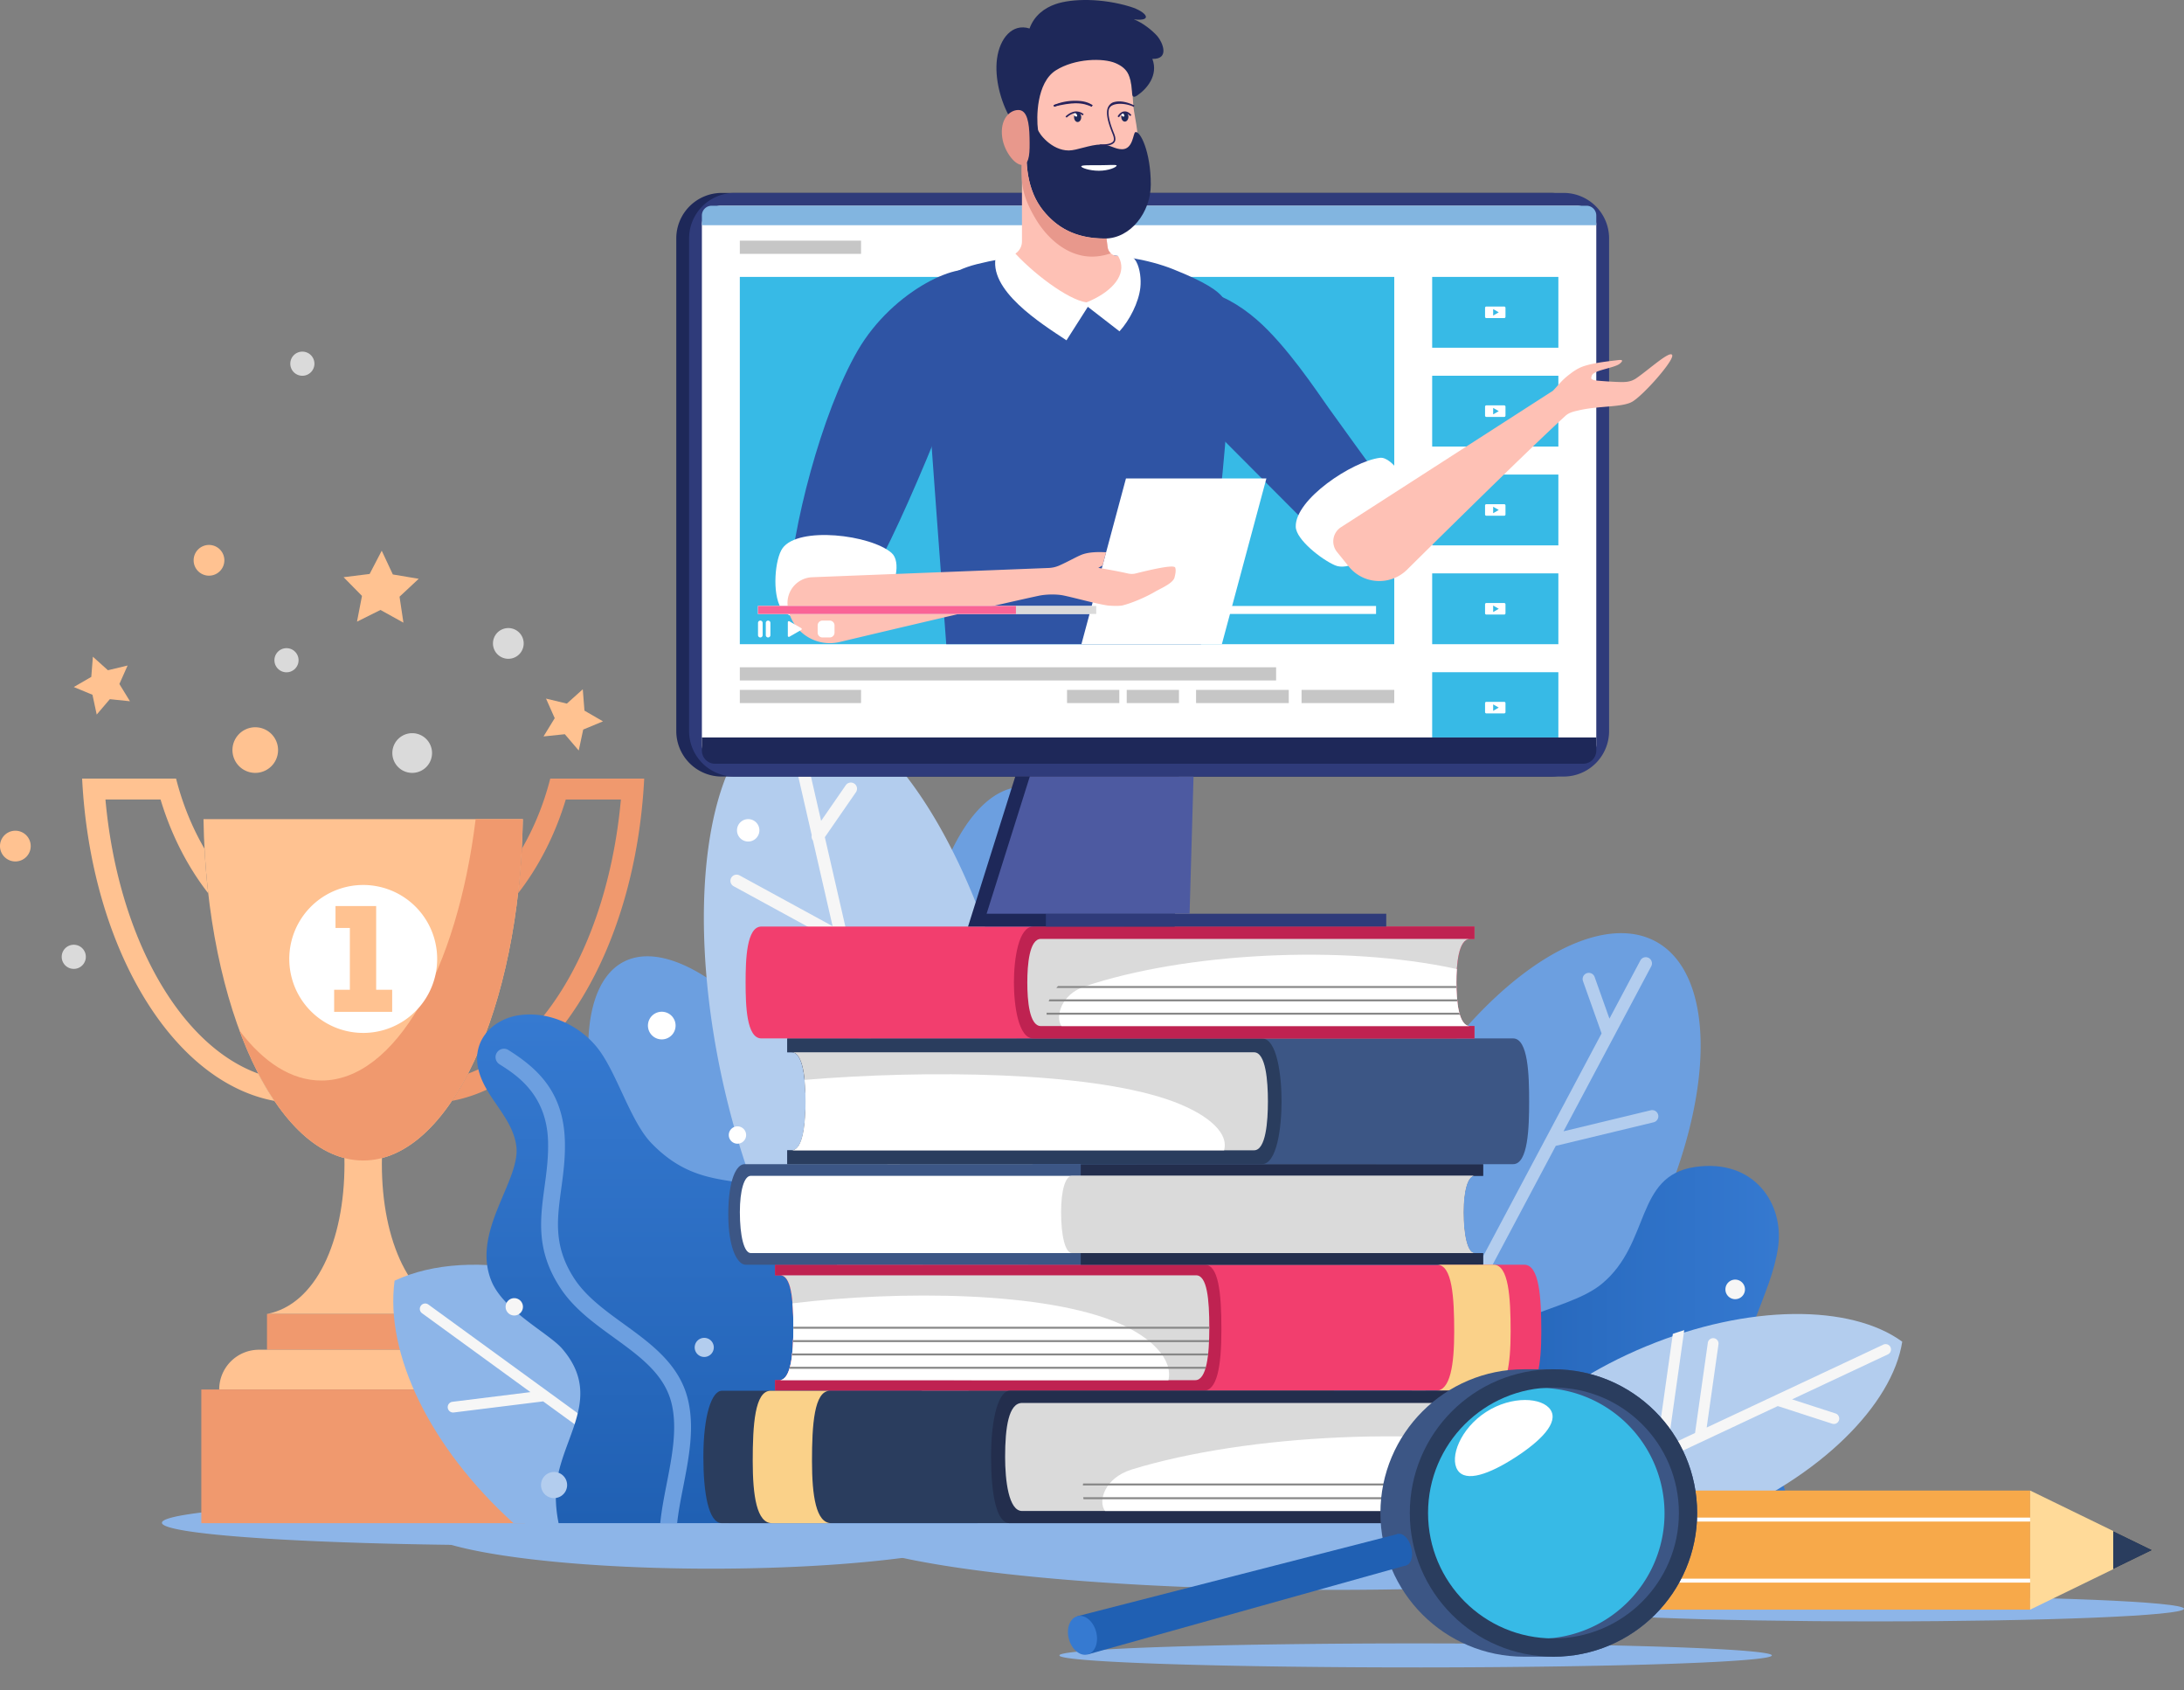<svg xmlns="http://www.w3.org/2000/svg" width="257.059" height="198.874" viewBox="532.971 160.591 257.059 198.874"><rect x="532.971" y="160.591" width="257.059" height="198.874" fill="#808080" stroke="none"/><g data-name="Groupe 3585"><path d="M581.766 339.723a34.938 5.403 0 1 1 0 .1z" fill="#8db5e8" fill-rule="evenodd" data-name="Ellipse 386"/><path d="M552.035 339.723a42.489 2.65 0 1 1 0 .1z" fill="#8db5e8" fill-rule="evenodd" data-name="Ellipse 387"/><path d="M609.76 310.36a34.24 13.707 62.863 1 1 .045.088z" fill="#6c9fe0" fill-rule="evenodd" data-name="Ellipse 388"/><g data-name="Groupe 3422"><g data-name="Groupe 3420"><path d="M556.922 256.977c.357 22.319 8.635 40.168 18.794 40.168s18.436-17.85 18.794-40.168h-37.588Z" fill="#ffc291" fill-rule="evenodd" data-name="Tracé 2952"/><path d="M587.036 315.203c-5.775-1.102-9.12-8.576-9.12-17.631 0-.554.016-1.102.046-1.643h-4.492c.03.541.046 1.089.046 1.643 0 9.055-3.345 16.529-9.12 17.631h22.64Z" fill="#ffc291" fill-rule="evenodd" data-name="Tracé 2953"/><path d="M564.396 315.203h22.64v4.21h-22.64v-4.21z" fill="#f0996e" fill-rule="evenodd" data-name="Rectangle 1391"/><path d="M587.983 319.414h-24.534a4.678 4.678 0 0 0-4.678 4.678h33.89a4.678 4.678 0 0 0-4.678-4.678Z" fill="#ffc291" fill-rule="evenodd" data-name="Tracé 2954"/><path d="M588.954 256.977c-2.165 17.722-9.473 30.76-18.155 30.76-3.526 0-6.825-2.151-9.645-5.891 3.45 9.339 8.692 15.3 14.562 15.3 10.16 0 18.436-17.85 18.794-40.17h-5.556Z" fill="#f0996e" fill-rule="evenodd" data-name="Tracé 2955"/><path d="M563.38 286.926c-9.314-3.362-16.55-16.202-17.998-32.26h6.486c1.253 4.163 3.18 7.912 5.613 11.037a88.343 88.343 0 0 1-.438-5.239c-1.446-2.483-2.587-5.265-3.349-8.26h-11.057c1.006 19.804 10.544 35.68 22.636 37.93a32.466 32.466 0 0 1-1.894-3.208Z" fill="#ffc291" fill-rule="evenodd" data-name="Tracé 2956"/><path d="M588.053 286.926c9.313-3.362 16.549-16.202 17.997-32.26h-6.486c-1.253 4.163-3.18 7.912-5.613 11.037.194-1.707.341-3.456.438-5.239 1.446-2.483 2.587-5.265 3.349-8.26h11.057c-1.006 19.804-10.544 35.68-22.636 37.93a32.43 32.43 0 0 0 1.894-3.208Z" fill="#f0996e" fill-rule="evenodd" data-name="Tracé 2957"/><path d="M556.667 324.092h38.098v15.73h-38.098v-15.73z" fill="#f0996e" fill-rule="evenodd" data-name="Rectangle 1392"/></g><path d="M573.584 281.867a8.704 8.704 0 1 1 .097.024z" fill="#fff" fill-rule="evenodd" data-name="Ellipse 389"/><g data-name="Groupe 3421"><path d="M572.461 269.781v-2.578h4.785v9.852h1.885v2.597h-6.83v-2.597h1.85v-7.274h-1.69Z" fill="#ffc291" fill-rule="evenodd" data-name="Tracé 2958"/></g></g><path d="M593.411 339.823c-9.86-8.935-15.147-19.955-13.997-28.535 9.012-4.21 23.64-1.276 36.489 8.161 8.063 5.923 13.891 13.28 16.788 20.374h-39.28Z" fill="#8db5e8" fill-rule="evenodd" data-name="Tracé 2959"/><path d="m582.647 315.12 12.755 9.28-9.179 1.139a.629.629 0 0 0-.422.239.634.634 0 0 0 .578 1.018l10.523-1.305 19.698 14.332h2.155l-35.363-25.728a.63.63 0 0 0-.885.14.63.63 0 0 0 .14.885Z" fill="#f6f6f6" fill-rule="evenodd" data-name="Tracé 2960"/><path d="M694.602 331.239a34.24 16.207-60.891 1 1 .087.048z" fill="#6c9fe0" fill-rule="evenodd" data-name="Ellipse 390"/><path d="M691.304 341.22a.725.725 0 0 1-.641-1.067l30.817-57.963-2.189-6.153a.72.72 0 0 1 .029-.555.72.72 0 0 1 .656-.415c.306 0 .582.195.684.483l1.744 4.902 3.637-6.842a.725.725 0 0 1 1.336.13.722.722 0 0 1-.053.553L717 293.71l10.263-2.473a.724.724 0 0 1 .876.536.728.728 0 0 1-.536.877l-11.515 2.774-24.143 45.41a.725.725 0 0 1-.642.386Z" fill="#b3cdee" fill-rule="evenodd" data-name="Tracé 2961"/><path d="M630.4 339.723a59.5 7.897 0 1 1 0 .1z" fill="#8db5e8" fill-rule="evenodd" data-name="Ellipse 391"/><path d="M1075.84 793.667c-.132-6.48-5.259-11.172-5.644-15.472-.576-6.44 3.335-11.187 4.172-17 .736-5.118-2.817-10.463-9.788-9.44-7.078 1.038-5.192 8.947-10.926 13.723-4.415 3.677-14 3.26-18.58 12.259-2.428 4.768-2.246 10.768-4.36 15.93h45.126Z" fill-rule="evenodd" fill="url(&quot;#a&quot;)" transform="translate(-332.116 -453.844)" data-name="Tracé 2962"/><path d="M640.421 286.7a13.466 33.109-.971 1 1 .002.1z" fill="#6c9fe0" fill-rule="evenodd" data-name="Ellipse 392"/><path d="M618.137 288.308a41.663 17.428 77.08 1 1 .022.097z" fill="#b3cdee" fill-rule="evenodd" data-name="Ellipse 393"/><path d="M643.306 320.834a.723.723 0 0 1-.708-.564l-11.195-48.803-12.081-6.593a.723.723 0 0 1-.29-.986.727.727 0 0 1 .986-.289l10.951 5.976-2.314-10.088a.729.729 0 0 1-.14-.614l-2.766-12.057a.727.727 0 0 1 1.416-.325l2.452 10.692 2.902-4.197a.726.726 0 1 1 1.195.826l-3.657 5.29 2.618 11.408c.299.21.4.616.22.944l-.003.006 11.122 48.485a.728.728 0 0 1-.708.89Z" fill="#f6f6f6" fill-rule="evenodd" data-name="Tracé 2963"/><path d="M529.62 676.269c-.642-3.249 1.79-5.708 4.867-6.141 3.396-.478 6.923 1.095 9.082 3.707 2.355 2.849 3.92 8.715 6.472 11.356 6.278 6.495 11.795 2.819 17.9 7.417 5.242 3.95 3.055 9.757 6.762 15.368 2.934 4.44 11.316 7.384 13.393 14.38.833 2.806.845 5.325.315 7.546h-49.298a15.465 15.465 0 0 1-.328-3.434c.075-6.212 5.93-11.094.735-17.109-1.546-1.79-6.856-4.438-8.3-7.91-2.44-5.873 3.48-11.883 2.91-15.96-.49-3.516-3.829-5.77-4.51-9.22Z" fill-rule="evenodd" fill="url(&quot;#b&quot;)" transform="translate(59.608 -390.08)" data-name="Tracé 2964"/><path d="M712.375 309.41h-88.177v1.246h.6c1.295 0 1.552 2.813 1.552 6.17 0 3.174-.305 6.17-1.654 6.17h-.498v1.246h88.02c1.724 0 2.166-3.104 2.166-6.959 0-4.048-.234-7.873-2.01-7.873Z" fill="#f23e6e" fill-rule="evenodd" data-name="Tracé 2965"/><path d="M674.771 309.41h-50.573v1.246h.6c1.295 0 1.552 2.813 1.552 6.17 0 3.174-.305 6.17-1.654 6.17h-.498v1.246h50.417c1.592 0 2.117-2.764 2.117-7.23 0-4.4-.365-7.602-1.96-7.602Z" fill="#bf2251" fill-rule="evenodd" data-name="Tracé 2966"/><path d="M673.755 310.656h-48.958c1.296 0 1.553 2.813 1.553 6.17 0 3.135-.298 6.094-1.606 6.167l48.909.003c1.349 0 1.654-2.996 1.654-6.17 0-3.357-.257-6.17-1.552-6.17Z" fill="#dadada" fill-rule="evenodd" data-name="Tracé 2967"/><path d="M706.51 308.04c-.792 0-1.285-2.013-1.285-4.823 0-2.555.507-4.268 1.285-4.268h1.03v-1.371H620.6c-.916 0-1.909 1.735-1.909 5.916 0 4.042 1.106 5.916 2.037 5.916h86.811v-1.37h-1.03Z" fill="#3c5685" fill-rule="evenodd" data-name="Tracé 2968"/><path d="M706.51 308.04c-.792 0-1.285-2.013-1.285-4.823 0-2.555.507-4.268 1.285-4.268h1.03v-1.371h-47.363v11.832h47.362v-1.37h-1.03Z" fill="#232e4d" fill-rule="evenodd" data-name="Tracé 2969"/><path d="M705.225 303.218c0-2.556.507-4.27 1.285-4.27h-85.171c-.779 0-1.285 1.714-1.285 4.27 0 2.808.493 4.821 1.285 4.821h85.171c-.792 0-1.285-2.013-1.285-4.821Z" fill="#fff" fill-rule="evenodd" data-name="Tracé 2970"/><path d="M705.225 303.218c0-2.556.507-4.27 1.285-4.27h-47.363c-.778 0-1.285 1.714-1.285 4.27 0 2.808.493 4.821 1.285 4.821h47.363c-.792 0-1.285-2.013-1.285-4.821Z" fill="#dadada" fill-rule="evenodd" data-name="Tracé 2971"/><path d="M670.5 322.996c-9.805-.002-35.69-.003-45.756-.004 1.308-.072 1.606-3.032 1.606-6.167 0-1.03-.025-2.01-.095-2.873 12.639-1.53 29.81-1.405 38.483 2.386 3.674 1.605 6.308 4.133 5.761 6.658Z" fill="#fff" fill-rule="evenodd" data-name="Tracé 2972"/><g data-name="Groupe 3423"><path d="M674.91 321.424c-.022.08-.042.157-.065.232h-48.959c.023-.075.045-.152.065-.232h48.96Z" fill="#878787" fill-rule="evenodd" data-name="Tracé 2973"/><path d="M675.176 319.853c-.007.078-.016.156-.025.231h-48.958a8.49 8.49 0 0 0 .026-.231h48.957Z" fill="#878787" fill-rule="evenodd" data-name="Tracé 2974"/><path d="m675.281 318.281-.008.231h-48.958l.01-.23h48.956Z" fill="#878787" fill-rule="evenodd" data-name="Tracé 2975"/><path d="M626.35 316.71h48.957v.231H626.35v-.231z" fill="#878787" fill-rule="evenodd" data-name="Rectangle 1393"/></g><path d="M711.061 282.78H625.63v1.634h.528c1.383 0 1.63 3.392 1.63 5.766 0 2.373-.241 5.765-1.63 5.765h-.528v1.633h85.432c1.783 0 1.89-4.353 1.89-7.398 0-3.046-.107-7.4-1.89-7.4Z" fill="#3c5685" fill-rule="evenodd" data-name="Tracé 2976"/><path d="M681.493 282.78H625.63v1.634h.528c1.383 0 1.63 3.392 1.63 5.766 0 2.373-.241 5.765-1.63 5.765h-.528v1.633h55.864c1.783 0 2.318-4.353 2.318-7.398 0-3.046-.535-7.4-2.318-7.4Z" fill="#2a3d5e" fill-rule="evenodd" data-name="Tracé 2977"/><path d="M680.576 284.414h-54.419c1.384 0 1.63 3.392 1.63 5.765 0 2.373-.241 5.766-1.63 5.766h54.419c1.389 0 1.63-3.393 1.63-5.766s-.247-5.765-1.63-5.765Z" fill="#dadada" fill-rule="evenodd" data-name="Tracé 2978"/><path d="M622.588 269.617h83.922v1.453h-.519c-1.359 0-1.602 3.018-1.602 5.129 0 2.111.238 5.13 1.602 5.13h.519v1.452h-83.922c-1.751 0-1.858-3.873-1.858-6.582 0-2.71.107-6.582 1.858-6.582Z" fill="#f23e6e" fill-rule="evenodd" data-name="Tracé 2979"/><path d="M654.587 269.617h51.923v1.453h-.519c-1.359 0-1.602 3.018-1.602 5.129 0 2.111.238 5.13 1.602 5.13h.519v1.452h-51.923c-1.751 0-2.276-3.873-2.276-6.582 0-2.71.525-6.582 2.276-6.582Z" fill="#bf2251" fill-rule="evenodd" data-name="Tracé 2980"/><path d="M655.489 271.07h50.502c-1.359 0-1.602 3.017-1.602 5.129 0 2.11.238 5.129 1.602 5.129h-50.502c-1.365 0-1.602-3.018-1.602-5.13 0-2.11.243-5.129 1.602-5.129Z" fill="#dadada" fill-rule="evenodd" data-name="Tracé 2981"/><path d="M708.765 309.41h-6.642c1.776 0 2.01 3.825 2.01 7.873 0 3.855-.442 6.959-2.166 6.959h6.642c1.723 0 2.165-3.104 2.165-6.959 0-4.048-.233-7.873-2.009-7.873Z" fill="#fad189" fill-rule="evenodd" data-name="Tracé 2982"/><path d="M677.047 295.945v.004c-10.397-.002-36.414-.004-49.65-.004h-1.24c1.388 0 1.632-3.392 1.632-5.766 0-.783-.026-1.675-.114-2.518 14.408-1.202 33.081-.966 42.707 2.303 4.248 1.443 7.292 3.713 6.665 5.98Z" fill="#fff" fill-rule="evenodd" data-name="Tracé 2983"/><path d="M734.074 339.823h-29.092c1.244-7.386 9.7-15.829 21.714-20.802 12.085-5.002 24.105-4.977 30.172-.554-1.166 7.417-9.652 15.93-21.736 20.932-.353.146-.705.286-1.058.424Z" fill="#b3cdee" fill-rule="evenodd" data-name="Tracé 2984"/><path d="m710.484 340.085-.111-.5 17.547-8.235 1.944-13.805.153-.052c.263-.089.528-.175.79-.259l.4-.127-1.916 13.6 3.187-1.496 1.505-10.615a.635.635 0 0 1 .717-.539c.344.05.585.371.538.716l-1.388 9.795 20.79-9.756a.63.63 0 0 1 .843.304.634.634 0 0 1-.304.843l-11.282 5.294 5.117 1.658c.16.053.292.165.368.316a.63.63 0 0 1 .038.483.63.63 0 0 1-.79.41l-6.412-2.078-29.93 14.043h-1.804Z" fill="#f6f6f6" fill-rule="evenodd" data-name="Tracé 2985"/><g data-name="Groupe 3424"><path d="M718.7 338.388c-1.59 0-1.753-3.61-1.753-6.356 0-3.487.172-6.356 1.753-6.356h.475v-1.434h-101.24c-1.18 0-2.177 2.826-2.177 7.79 0 4.191.588 7.79 2.177 7.79h101.24v-1.434h-.475Z" fill="#2a3d5e" fill-rule="evenodd" data-name="Tracé 2986"/><path d="M718.7 338.388c-1.59 0-1.753-3.61-1.753-6.356 0-3.487.172-6.356 1.753-6.356h.475v-1.434h-67.377c-1.18 0-2.177 2.826-2.177 7.79 0 4.191.589 7.79 2.177 7.79h67.377v-1.434h-.475Z" fill="#232e4d" fill-rule="evenodd" data-name="Tracé 2987"/><path d="M716.947 332.032c0-3.486.172-6.356 1.753-6.356h-65.428c-1.58 0-1.998 2.87-1.998 6.356 0 2.746.41 6.356 1.998 6.356H718.7c-1.59 0-1.753-3.61-1.753-6.356Z" fill="#dadada" fill-rule="evenodd" data-name="Tracé 2988"/><path d="M718.7 338.388h-55.657c-.867-1.104-.1-3.889 3.15-4.887 13.503-4.15 35.227-5.252 50.757-2.005-.002.176-.002.356-.002.536 0 2.746.163 6.356 1.752 6.356Z" fill="#fff" fill-rule="evenodd" data-name="Tracé 2989"/><path d="M717.416 337.002h-56.91a3.603 3.603 0 0 1-.043-.231h56.886c.02.08.043.155.067.231Z" fill="#878787" fill-rule="evenodd" data-name="Tracé 2990"/><path d="M717.1 335.384h-56.678c.007-.077.017-.154.03-.231h56.622c.007.077.015.155.025.231Z" fill="#878787" fill-rule="evenodd" data-name="Tracé 2991"/></g><path d="M657.677 355.333a41.934 1.413 0 1 1 0 .1z" fill="#8db5e8" fill-rule="evenodd" data-name="Ellipse 394"/><path d="M790.03 349.891c0 .822-16.255 1.487-36.308 1.487-20.052 0-36.307-.665-36.307-1.487 0-.821 16.255-1.487 36.307-1.487 20.053 0 36.308.666 36.308 1.487Z" fill="#8db5e8" fill-rule="evenodd" data-name="Tracé 2992"/><g data-name="Groupe 3425"><path d="M722.734 349.997v-14.013h49.188v14.013h-49.188z" fill="#f7a94a" fill-rule="evenodd" data-name="Rectangle 1394"/><path d="m786.312 342.99-14.39 7.007v-14.013l14.39 7.006Z" fill="#ffda99" fill-rule="evenodd" data-name="Tracé 2993"/><path d="m781.7 340.744 4.613 2.246-4.613 2.246v-4.492Z" fill="#2a3d5e" fill-rule="evenodd" data-name="Tracé 2994"/><path d="M722.734 346.816v-.466h49.188v.466h-49.188z" fill="#fff" fill-rule="evenodd" data-name="Rectangle 1395"/><path d="M722.734 339.63v-.465h49.188v.465h-49.188z" fill="#fff" fill-rule="evenodd" data-name="Rectangle 1396"/></g><g data-name="Groupe 3427"><path d="M695.447 338.622c0 9.34 7.571 16.91 16.91 16.91h3.46c9.339 0 16.91-7.57 16.91-16.91s-7.571-16.91-16.91-16.91h-3.46c-9.339 0-16.91 7.57-16.91 16.91Zm5.607 0c0-7.568 5.694-13.805 13.033-14.661 7.338.856 13.034 7.093 13.034 14.661s-5.696 13.805-13.034 14.662c-7.339-.857-13.033-7.094-13.033-14.662Z" fill="#3c5685" fill-rule="evenodd" data-name="Tracé 2995"/><path d="M703.578 348.99a14.763 14.763 0 1 1 .07.071z" fill="#37bae6" fill-rule="evenodd" data-name="Ellipse 395"/><path d="M698.907 338.622c0 9.34 7.57 16.91 16.91 16.91s16.91-7.57 16.91-16.91-7.57-16.91-16.91-16.91-16.91 7.57-16.91 16.91Zm2.147 0c0-8.153 6.61-14.763 14.763-14.763 8.153 0 14.763 6.61 14.763 14.763 0 8.153-6.61 14.763-14.763 14.763-8.154 0-14.763-6.61-14.763-14.763Z" fill="#2a3d5e" fill-rule="evenodd" data-name="Tracé 2996"/><g data-name="Groupe 3426"><path d="m660.996 355.265 37.497-10.487-.988-3.687-37.715 9.674 1.206 4.5Z" fill="#2060b3" fill-rule="evenodd" data-name="Tracé 2997"/><path d="M696.916 343.225c.275 1.025.983 1.72 1.578 1.554.59-.166.845-1.119.574-2.13-.27-1.013-.97-1.71-1.563-1.558-.598.154-.863 1.11-.589 2.134Z" fill="#2060b3" fill-rule="evenodd" data-name="Tracé 2998"/><path d="M658.779 353.448c.336 1.252 1.331 2.065 2.218 1.817.878-.246 1.317-1.443.986-2.676-.33-1.233-1.31-2.05-2.193-1.824-.891.229-1.347 1.43-1.011 2.683Z" fill="#367ad1" fill-rule="evenodd" data-name="Tracé 2999"/></g><path d="M715.478 326.495c.964 1.49-1.129 3.63-4.153 5.584-3.023 1.955-5.832 2.986-6.796 1.495-.964-1.49.323-4.876 3.346-6.83 3.024-1.955 6.64-1.74 7.603-.25Z" fill="#fff" fill-rule="evenodd" data-name="Tracé 3000"/></g><path d="M591.76 285.822c1.941 1.224 5.553 3.502 5.717 9.05.056 1.915-.183 3.673-.415 5.375-.524 3.862-1.018 7.51 1.875 11.918 1.584 2.411 3.977 4.143 6.29 5.818 3.055 2.213 5.94 4.303 6.78 7.713.721 2.925.061 6.288-.58 9.56-.31 1.589-.605 3.115-.744 4.567h1.99c.137-1.317.411-2.73.7-4.203.678-3.467 1.38-7.051.556-10.398-1.013-4.11-4.33-6.513-7.542-8.842-2.17-1.572-4.414-3.198-5.796-5.302-2.488-3.788-2.061-6.928-1.568-10.564l.003-.02c.241-1.78.491-3.621.429-5.681-.172-5.803-3.295-8.556-6.643-10.666a.988.988 0 1 0-1.051 1.675Z" fill="#6c9fe0" fill-rule="evenodd" data-name="Tracé 3001"/><path d="M623.678 324.242h6.978c-1.866 0-2.112 4.018-2.112 8.271 0 4.049.465 7.31 2.276 7.31h-6.978c-1.811 0-2.275-3.261-2.275-7.31 0-4.253.245-8.271 2.11-8.271Z" fill="#fad189" fill-rule="evenodd" data-name="Tracé 3002"/><path d="M610.438 282.84a1.627 1.627 0 1 1 .097.023z" fill="#fff" fill-rule="evenodd" data-name="Ellipse 396"/><path d="M622.353 258.294a1.318 1.318 0 1 1-2.636 0 1.318 1.318 0 0 1 2.636 0Z" fill="#fff" fill-rule="evenodd" data-name="Tracé 3003"/><g data-name="Groupe 3428"><path d="m543.903 237.866 1.771 1.592 2.316-.557-.967 2.177 1.245 2.03-2.369-.246-1.546 1.811-.498-2.329-2.2-.911 2.061-1.193.187-2.374Z" fill="#ffc291" fill-rule="evenodd" data-name="Tracé 3004"/><path d="m577.9 225.39 1.308 2.797 3.046.51-2.257 2.107.457 3.054-2.702-1.495-2.763 1.378.587-3.031-2.165-2.202 3.065-.38 1.425-2.738Z" fill="#ffc291" fill-rule="evenodd" data-name="Tracé 3005"/><path d="m601.564 241.698-1.875 1.685-2.45-.589 1.023 2.304-1.318 2.149 2.507-.261 1.637 1.917.526-2.465 2.329-.965-2.182-1.262-.197-2.513Z" fill="#ffc291" fill-rule="evenodd" data-name="Tracé 3006"/><path d="M560.516 249.83a2.684 2.684 0 1 1 .038.092z" fill="#ffc291" fill-rule="evenodd" data-name="Ellipse 397"/><path d="M555.763 226.472a1.808 1.808 0 1 1 0 .1z" fill="#ffc291" fill-rule="evenodd" data-name="Ellipse 398"/><path d="M532.971 260.099a1.808 1.808 0 1 1 0 .1z" fill="#ffc291" fill-rule="evenodd" data-name="Ellipse 399"/><path d="M590.994 236.253a1.808 1.808 0 1 1 0 .1z" fill="#dadada" fill-rule="evenodd" data-name="Ellipse 400"/><path d="M579.151 249.15a2.336 2.336 0 1 1 0 .1z" fill="#dadada" fill-rule="evenodd" data-name="Ellipse 401"/><path d="M540.235 273.129a1.42 1.42 0 1 1 0 .1z" fill="#dadada" fill-rule="evenodd" data-name="Ellipse 402"/><path d="M565.273 238.23a1.42 1.42 0 1 1 0 .1z" fill="#dadada" fill-rule="evenodd" data-name="Ellipse 403"/><path d="M567.14 203.337a1.42 1.42 0 1 1 0 .1z" fill="#dadada" fill-rule="evenodd" data-name="Ellipse 404"/></g><path d="M596.648 335.284a1.537 1.537 0 1 1 0 .1z" fill="#b3cdee" fill-rule="evenodd" data-name="Ellipse 405"/><path d="M618.752 294.099a1.02 1.02 0 1 1 0 .1z" fill="#fff" fill-rule="evenodd" data-name="Ellipse 406"/><path d="M616.985 319.14a1.124 1.124 0 1 1-2.248-.001 1.124 1.124 0 0 1 2.248 0Z" fill="#b3cdee" fill-rule="evenodd" data-name="Tracé 3007"/><path d="M592.483 314.314a1.02 1.02 0 1 1 0 .1z" fill="#f6f6f6" fill-rule="evenodd" data-name="Ellipse 407"/><path d="M736.055 312.263a1.151 1.151 0 1 1 0 .1z" fill="#f6f6f6" fill-rule="evenodd" data-name="Ellipse 408"/><path d="M705.991 281.328h-48.079c-.756-1.055-.087-3.719 2.752-4.674 11.634-3.912 30.257-4.992 43.779-2.036-.04.544-.052 1.087-.052 1.582 0 2.11.237 5.128 1.6 5.128Z" fill="#fff" fill-rule="evenodd" data-name="Tracé 3008"/><g data-name="Groupe 3429"><path d="M704.792 279.987H656.16a2.523 2.523 0 0 1-.002-.231h48.57c.02.08.043.157.065.231Z" fill="#878787" fill-rule="evenodd" data-name="Tracé 3009"/><path d="M704.497 278.417h-48.09a2.7 2.7 0 0 1 .09-.232h47.976c.008.078.015.156.024.232Z" fill="#878787" fill-rule="evenodd" data-name="Tracé 3010"/><path d="M704.397 276.844h-47.092a5.72 5.72 0 0 1 .198-.23h46.89c0 .076.002.152.004.23Z" fill="#878787" fill-rule="evenodd" data-name="Tracé 3011"/></g><g data-name="Groupe 3437"><path d="M617.922 183.292h97.582a5.352 5.352 0 0 1 5.352 5.352v57.97a5.352 5.352 0 0 1-5.352 5.353h-97.582a5.352 5.352 0 0 1-5.352-5.352v-57.971a5.352 5.352 0 0 1 5.352-5.352z" fill="#1e2859" fill-rule="evenodd" data-name="Rectangle 1397"/><g data-name="Groupe 3435"><path d="M619.43 183.292h97.58a5.352 5.352 0 0 1 5.353 5.352v57.97a5.352 5.352 0 0 1-5.352 5.353h-97.582a5.352 5.352 0 0 1-5.352-5.352v-57.971a5.352 5.352 0 0 1 5.352-5.352z" fill="#2f3b7a" fill-rule="evenodd" data-name="Rectangle 1398"/><path d="M617.858 184.799h100.724a2.274 2.274 0 0 1 2.274 2.274v61.113a2.274 2.274 0 0 1-2.274 2.274H617.858a2.274 2.274 0 0 1-2.274-2.274v-61.113a2.274 2.274 0 0 1 2.274-2.274z" fill="#fff" fill-rule="evenodd" data-name="Rectangle 1399"/><path d="M620.048 193.175h77.028v43.219h-77.028v-43.219z" fill="#37bae6" fill-rule="evenodd" data-name="Rectangle 1400"/><path d="M620.048 239.108h63.122v1.55h-63.122v-1.55z" fill="#c6c6c6" fill-rule="evenodd" data-name="Rectangle 1401"/><path d="M620.048 241.77h14.268v1.55h-14.268v-1.55z" fill="#c6c6c6" fill-rule="evenodd" data-name="Rectangle 1402"/><path d="M686.166 241.77h10.91v1.55h-10.91v-1.55z" fill="#c6c6c6" fill-rule="evenodd" data-name="Rectangle 1403"/><g data-name="Groupe 3430"><path d="M701.54 193.175h14.852v8.333H701.54v-8.333z" fill="#37bae6" fill-rule="evenodd" data-name="Rectangle 1404"/><path d="M708.717 197.723v-.762l.66.38-.66.382Zm1.3-1.06h-2.103a.15.15 0 0 0-.15.15v1.058c0 .083.068.15.15.15h2.104a.15.15 0 0 0 .15-.15v-1.058a.15.15 0 0 0-.15-.15Z" fill="#fff" fill-rule="evenodd" data-name="Tracé 3012"/></g><g data-name="Groupe 3431"><path d="M701.54 204.804h14.852v8.333H701.54v-8.333z" fill="#37bae6" fill-rule="evenodd" data-name="Rectangle 1405"/><path d="M708.717 209.35v-.76l.66.38-.66.38Zm1.3-1.06h-2.103a.15.15 0 0 0-.15.151v1.058c0 .083.068.15.15.15h2.104a.15.15 0 0 0 .15-.15v-1.058a.15.15 0 0 0-.15-.15Z" fill="#fff" fill-rule="evenodd" data-name="Tracé 3013"/></g><g data-name="Groupe 3432"><path d="M701.54 216.432h14.852v8.333H701.54v-8.333z" fill="#37bae6" fill-rule="evenodd" data-name="Rectangle 1406"/><path d="M708.717 220.98v-.762l.66.38-.66.381Zm1.3-1.06h-2.103a.15.15 0 0 0-.15.15v1.058c0 .083.068.15.15.15h2.104a.15.15 0 0 0 .15-.15v-1.058a.15.15 0 0 0-.15-.15Z" fill="#fff" fill-rule="evenodd" data-name="Tracé 3014"/></g><g data-name="Groupe 3433"><path d="M701.54 228.06h14.852v8.334H701.54v-8.333z" fill="#37bae6" fill-rule="evenodd" data-name="Rectangle 1407"/><path d="M708.717 232.608v-.762l.66.381-.66.381Zm1.3-1.06h-2.103a.15.15 0 0 0-.15.15v1.058c0 .083.068.15.15.15h2.104a.15.15 0 0 0 .15-.15v-1.058a.15.15 0 0 0-.15-.15Z" fill="#fff" fill-rule="evenodd" data-name="Tracé 3015"/></g><g data-name="Groupe 3434"><path d="M701.54 239.69h14.852v7.677H701.54v-7.678z" fill="#37bae6" fill-rule="evenodd" data-name="Rectangle 1408"/><path d="M708.717 244.236v-.761l.66.38-.66.381Zm1.3-1.06h-2.103a.15.15 0 0 0-.15.15v1.059c0 .083.068.15.15.15h2.104a.15.15 0 0 0 .15-.15v-1.058a.15.15 0 0 0-.15-.15Z" fill="#fff" fill-rule="evenodd" data-name="Tracé 3016"/></g><path d="M615.584 247.367h105.272v1.547a1.547 1.547 0 0 1-1.546 1.546H617.13a1.547 1.547 0 0 1-1.546-1.546v-1.547z" fill="#1e2859" fill-rule="evenodd" data-name="Rectangle 1409"/><path d="M620.048 188.91h14.268v1.551h-14.268v-1.55z" fill="#c6c6c6" fill-rule="evenodd" data-name="Rectangle 1410"/><path d="M616.732 184.799h102.976a1.148 1.148 0 0 1 1.148 1.148v1.148H615.584v-1.148a1.148 1.148 0 0 1 1.148-1.148z" fill="#82b5e0" fill-rule="evenodd" data-name="Rectangle 1411"/><path d="M673.75 241.77h10.91v1.55h-10.91v-1.55z" fill="#c6c6c6" fill-rule="evenodd" data-name="Rectangle 1412"/><path d="M658.562 241.77h6.152v1.55h-6.152v-1.55z" fill="#c6c6c6" fill-rule="evenodd" data-name="Rectangle 1413"/><path d="M665.586 241.77h6.152v1.55h-6.152v-1.55z" fill="#c6c6c6" fill-rule="evenodd" data-name="Rectangle 1414"/></g><g data-name="Groupe 3436"><path d="M652.469 251.967h19.27l-.508 17.65h-24.32l5.558-17.65Z" fill="#1e2859" fill-rule="evenodd" data-name="Tracé 3017"/><path d="M696.133 269.617h-40.06v-1.507h40.06v1.507z" fill="#2f3b7a" fill-rule="evenodd" data-name="Rectangle 1415"/><path d="m804.081 558.012 5.084-16.143h19.27l-.464 16.143h-23.89Z" fill-rule="evenodd" fill="url(&quot;#c&quot;)" transform="translate(-154.985 -289.902)" data-name="Tracé 3018"/></g></g><g data-name="Groupe 3443"><path d="M671.073 192.278c-5.9-2.366-15.636-2.488-23.133-.602-6.462 1.626-6.367 6.298-6.254 8.073.556 8.72 2.659 36.644 2.659 36.644h29.987s3.967-25.595 3.28-36.856c-.193-3.175.958-4.252-6.54-7.259Z" fill="#2f54a4" fill-rule="evenodd" data-name="Tracé 3019"/><path d="M692.296 227.731 664.2 199.543l4.056-3.392c3.79-2.785 8.437-1.581 12.641 2.06 3.526 3.055 7.17 8.574 8.426 10.34 3.082 4.327 11.825 16.266 11.825 16.266l-3.049 2.722c-1.762 1.573-4.305 1.657-5.803.192Z" fill="#2f54a4" fill-rule="evenodd" data-name="Tracé 3020"/><path d="M625.784 230.377c.33-7.414 3.861-21.17 8.144-28.547 4.187-7.211 12.439-10.841 14.264-9.076 1.022.988.84 2.685.182 4.971-1.853 6.453-10.454 27.938-13.991 32.456-1.98 2.529-3.984 6.895-6.698 4.914-1.142-.834-2.025-1.936-1.901-4.718Z" fill="#2f54a4" fill-rule="evenodd" data-name="Tracé 3021"/><path d="M682.026 216.89h-16.528l-5.243 19.504h16.53l5.241-19.503Z" fill="#fff" fill-rule="evenodd" data-name="Tracé 3022"/><path d="M665.247 190.714h-.728c-.59 0-1.094-.432-1.177-1.017-.176-1.236-.346-3.012-.346-5.26 0-4.697.73-8.365.73-8.365h-10.47v12.93c0 .945-.767 1.712-1.713 1.712h-.249c0 3.685 5.398 5.834 9.377 5.834 3.978 0 6.199-3.165 4.576-5.834Z" fill="#fec1b5" fill-rule="evenodd" data-name="Tracé 3023"/><path d="M637.077 230.862c-1.607 1.454-10.497 4.066-12.179 1.3-1.082-1.78-.702-5.823.17-7.051 1.874-2.64 10.425-1.59 12.852.552 1.13.996.456 4.023-.843 5.199Z" fill="#fff" fill-rule="evenodd" data-name="Tracé 3024"/><path d="M699.1 219.229c.224 2.293-6.026 9.162-8.998 7.88-1.596-.69-4.574-3.021-4.62-4.527-.101-3.236 6.661-7.706 9.899-8.12 1.494-.19 3.571 3.268 3.718 4.767Z" fill="#fff" fill-rule="evenodd" data-name="Tracé 3025"/><path d="M729.79 202.374c-.24-.595-2.8 1.76-4.254 2.743-.654.442-1.31.447-2.047.423a50.9 50.9 0 0 1-2.476-.156c-.468-.04-.785-.148-.75-.332.057-.3.061-.444.599-.696.634-.298 2.277-.595 2.717-.94.476-.375.389-.52-.122-.455-.807.102-2.696.273-4.024.7-.854.276-1.484.795-1.815 1.048-.856.654-1.286 1.285-1.88 1.873l-24.927 16.042c-.993.64-1.212 2-.47 2.918l1.397 1.727c1.715 2.101 4.872 2.274 6.828.374 0 0 13.837-13.716 18.652-18.116.46-.422 1.07-.528 1.492-.63 2.382-.577 5.199-.345 6.388-1.041 1.319-.773 4.937-4.87 4.692-5.482Z" fill="#fec1b5" fill-rule="evenodd" data-name="Tracé 3026"/><path d="M666.87 176.926c0 1.94-.447 2.874-1.132 4.357-1.107 2.397-2.237 3.943-4.329 3.943-3.387 0-7.055-4.114-7.055-9.189s2.764-9.189 7.055-9.189c3.782 0 4.725 1.756 4.929 5.82.066 1.323.532 2.746.532 4.258Z" fill="#fec1b5" fill-rule="evenodd" data-name="Tracé 3027"/><path d="M650.32 167.505c.312-2.379 1.79-4.205 3.828-3.562.548-1.524 1.76-2.413 3.05-2.863 1.932-.674 5.502-.722 8.824.304 1.897.586 2.746 1.755.404 1.487.986.36 2.171 1.281 2.785 1.998.57.665 1.484 2.71-.605 2.65.73 1.96-.672 3.547-1.766 4.294-.388.265-.596.244-.623-.283-.097-1.87-.414-2.856-1.954-3.514-1.455-.621-4.777-.559-7.014.849-2.311 1.454-2.294 5.63-2.111 6.96.062.45 1.586 2.472 3.63 2.472.934 0 2.547-.7 3.773-.7 1.128 0 1.62.555 2.495.555 1.31 0 1.294-1.9 1.558-2.005.568-.227 1.826 2.298 1.826 6.157 0 3.28-2.4 6.354-5.41 6.354-3.485 0-5.65-1.316-7.24-3.275-1.918-2.364-2.203-5.659-1.84-8.66-.912-.738-1.784-1.746-2.086-2.279-1.12-1.973-1.82-4.69-1.525-6.94Z" fill="#1e2859" fill-rule="evenodd" data-name="Tracé 3028"/><path d="M650.932 176.753c.241 1.76 1.655 3.49 2.52 3.219.702-.22.736-1.442.696-3.219-.038-1.676-.262-3.218-1.313-3.218s-2.193 1.101-1.903 3.218Z" fill="#e8988c" fill-rule="evenodd" data-name="Tracé 3029"/><path d="M660.232 180.176c0 .144.933.507 2.083.507 1.15 0 2.083-.412 2.083-.612 0-.133-.932-.038-2.083-.038-1.15 0-2.083-.026-2.083.143Z" fill="#fff" fill-rule="evenodd" data-name="Tracé 3030"/><g data-name="Groupe 3438"><path d="m662.412 177.779-.01-.18.226-.009c.484-.018 1.034-.039 1.324-.312.166-.156.164-.442-.005-.873l-.039-.098c-.258-.652-.806-2.012-.598-2.874.1-.41.402-.712.702-.806.804-.252 1.672-.01 2.483.376l-.077.162c-.78-.37-1.968-.519-2.61-.127a.766.766 0 0 0-.323.435c-.184.81.339 2.133.59 2.768l.039.099c.199.507.186.857-.039 1.068-.34.32-.924.342-1.44.361l-.223.01Z" fill="#29235c" fill-rule="evenodd" data-name="Tracé 3031"/></g><g data-name="Groupe 3439"><path d="m657.048 173.152-.061-.193c.86-.272 2.038-.418 2.557-.419h.01c.948 0 1.465.208 1.965.408l.033.013-.075.189-.033-.014c-.505-.202-.982-.393-1.89-.393h-.01c-.493 0-1.666.147-2.496.41Z" fill="#29235c" fill-rule="evenodd" data-name="Tracé 3032"/></g><path d="M660.232 174.382c0 .313-.188.567-.421.567-.232 0-.421-.254-.421-.567 0-.313.189-.567.42-.567.234 0 .422.254.422.567Z" fill="#1e2859" fill-rule="evenodd" data-name="Tracé 3033"/><path d="M664.947 174.282a.421.567 0 1 1 0 .1z" fill="#1e2859" fill-rule="evenodd" data-name="Ellipse 409"/><g data-name="Groupe 3440"><path d="m657.056 173.15-.077-.188a6.42 6.42 0 0 1 2.565-.513c.877 0 1.503.161 2.028.523l-.115.167c-.49-.337-1.08-.487-1.913-.487-.9 0-1.645.148-2.488.497Z" fill="#29235c" fill-rule="evenodd" data-name="Tracé 3034"/></g><path d="M659.668 174.004c.09.108.112.239.05.29-.064.053-.188.007-.277-.101-.09-.108-.112-.239-.05-.29.063-.053.187-.007.277.101Z" fill="#fff" fill-rule="evenodd" data-name="Tracé 3035"/><path d="M665.225 174.004c.09.108.112.239.05.29-.064.053-.188.007-.278-.101-.09-.108-.111-.239-.049-.29.064-.053.187-.007.277.101Z" fill="#fff" fill-rule="evenodd" data-name="Tracé 3036"/><g data-name="Groupe 3441"><path d="m658.51 174.432-.128-.139c1.057-.966 1.848-.508 2.138-.267l-.12.145c-.314-.261-.977-.574-1.89.261Z" fill="#29235c" fill-rule="evenodd" data-name="Tracé 3037"/></g><g data-name="Groupe 3442"><path d="m664.673 174.391-.165-.102c.32-.52.671-.607.908-.589.387.03.674.342.724.46l-.18.075c-.026-.063-.261-.317-.56-.34-.267-.022-.511.145-.727.496Z" fill="#29235c" fill-rule="evenodd" data-name="Tracé 3038"/></g><path d="M666.643 228.068c-.289.072-.59.074-.881.01-1.79-.402-3.521-.666-3.521-.666s.215-.116.506-.289l.416-1.548c-1.03-.047-2.1-.033-2.937.311-.62.255-1.6.819-2.576 1.249a3.457 3.457 0 0 1-1.257.288l-27.838 1.09a3.027 3.027 0 0 0-2.866 3.435 5 5 0 0 0 6.084 4.193s18-4.282 23.466-5.448c.888-.19 2.149-.193 2.91-.033 2.132.452 5.334 1.437 6.547 1.25 1.164-.18 3.266-1.103 4.3-1.74.853-.457 2.087-1.005 2.226-1.657.057-.264.198-.727.077-1.125-.123-.416-2.938.254-4.656.68Z" fill="#fec1b5" fill-rule="evenodd" data-name="Tracé 3039"/><path d="M666.714 191.385c-.417-.77-1.334-1.242-2.134-1.242-.781 0 .034.162.315 1.363.404 1.726-1.239 3.533-4.04 4.664-2.192-.287-6.501-3.565-8.752-6.163-.152-.176-1.428-.603-1.88.62-1.093 4.067 5.336 8.063 8.274 10.01l2.514-3.943 3.725 2.884c1.19-1.3 2.27-3.41 2.457-5.162.099-.918-.02-2.184-.479-3.031Z" fill="#fff" fill-rule="evenodd" data-name="Tracé 3040"/><path d="M663.708 190.394c-4.318 1.529-7.443-1.747-8.75-3.902-.954-1.572-1.564-2.989-1.702-4.611a16.405 16.405 0 0 1 0-2.516c.044-.666.117-1.324.194-1.965a4.843 4.843 0 0 0-.194-.152v-1.125c.216.21.444.413.673.6-.362 3.002-.078 6.295 1.842 8.661 1.59 1.959 3.755 3.274 7.24 3.274.068 0 .135-.002.2-.004.042.381.087.73.131 1.043.041.277.174.522.366.697Z" fill="#e8988c" fill-rule="evenodd" data-name="Tracé 3041"/></g><g data-name="Groupe 3444"><path d="M622.19 231.895h72.744v.937H622.19v-.937z" fill="#fff" fill-rule="evenodd" data-name="Rectangle 1416"/><path d="M622.19 231.895h39.809v.937h-39.81v-.937z" fill="#dadada" fill-rule="evenodd" data-name="Rectangle 1417"/><path d="M622.19 231.895h30.357v.937H622.19v-.937z" fill="#fa6496" fill-rule="evenodd" data-name="Rectangle 1418"/><path d="m627.273 234.715-1.39.802a.124.124 0 0 1-.185-.107v-1.604c0-.095.103-.155.186-.107l1.39.802a.124.124 0 0 1 0 .214Z" fill="#fff" fill-rule="evenodd" data-name="Tracé 3042"/><path d="M622.462 233.616a.273.273 0 0 1 .273.272v1.44a.273.273 0 0 1-.273.272.273.273 0 0 1-.272-.272v-1.44a.273.273 0 0 1 .272-.272z" fill="#fff" fill-rule="evenodd" data-name="Rectangle 1419"/><path d="M623.378 233.616a.273.273 0 0 1 .272.272v1.44a.273.273 0 0 1-.272.272.273.273 0 0 1-.273-.272v-1.44a.273.273 0 0 1 .273-.272z" fill="#fff" fill-rule="evenodd" data-name="Rectangle 1420"/><path d="M629.776 233.616h.853a.566.566 0 0 1 .566.566v.852a.566.566 0 0 1-.566.566h-.853a.566.566 0 0 1-.566-.566v-.852a.566.566 0 0 1 .566-.566z" fill="#fff" fill-rule="evenodd" data-name="Rectangle 1421"/></g></g><defs><linearGradient x1="0" y1=".5" x2="1" y2=".5" id="a"><stop stop-color="#2060b3" offset="0"/><stop stop-color="#367ad1" offset="1"/></linearGradient><linearGradient x1=".5" y1="1" x2=".5" y2="0" id="b"><stop stop-color="#2060b3" offset="0"/><stop stop-color="#367ad1" offset="1"/></linearGradient><linearGradient x1="76.791" y1="1.018" x2="76.627" y2=".017" id="c"><stop stop-color="#2f3b7a" offset=".008"/><stop stop-color="#4d5aa1" offset="1"/></linearGradient></defs></svg>